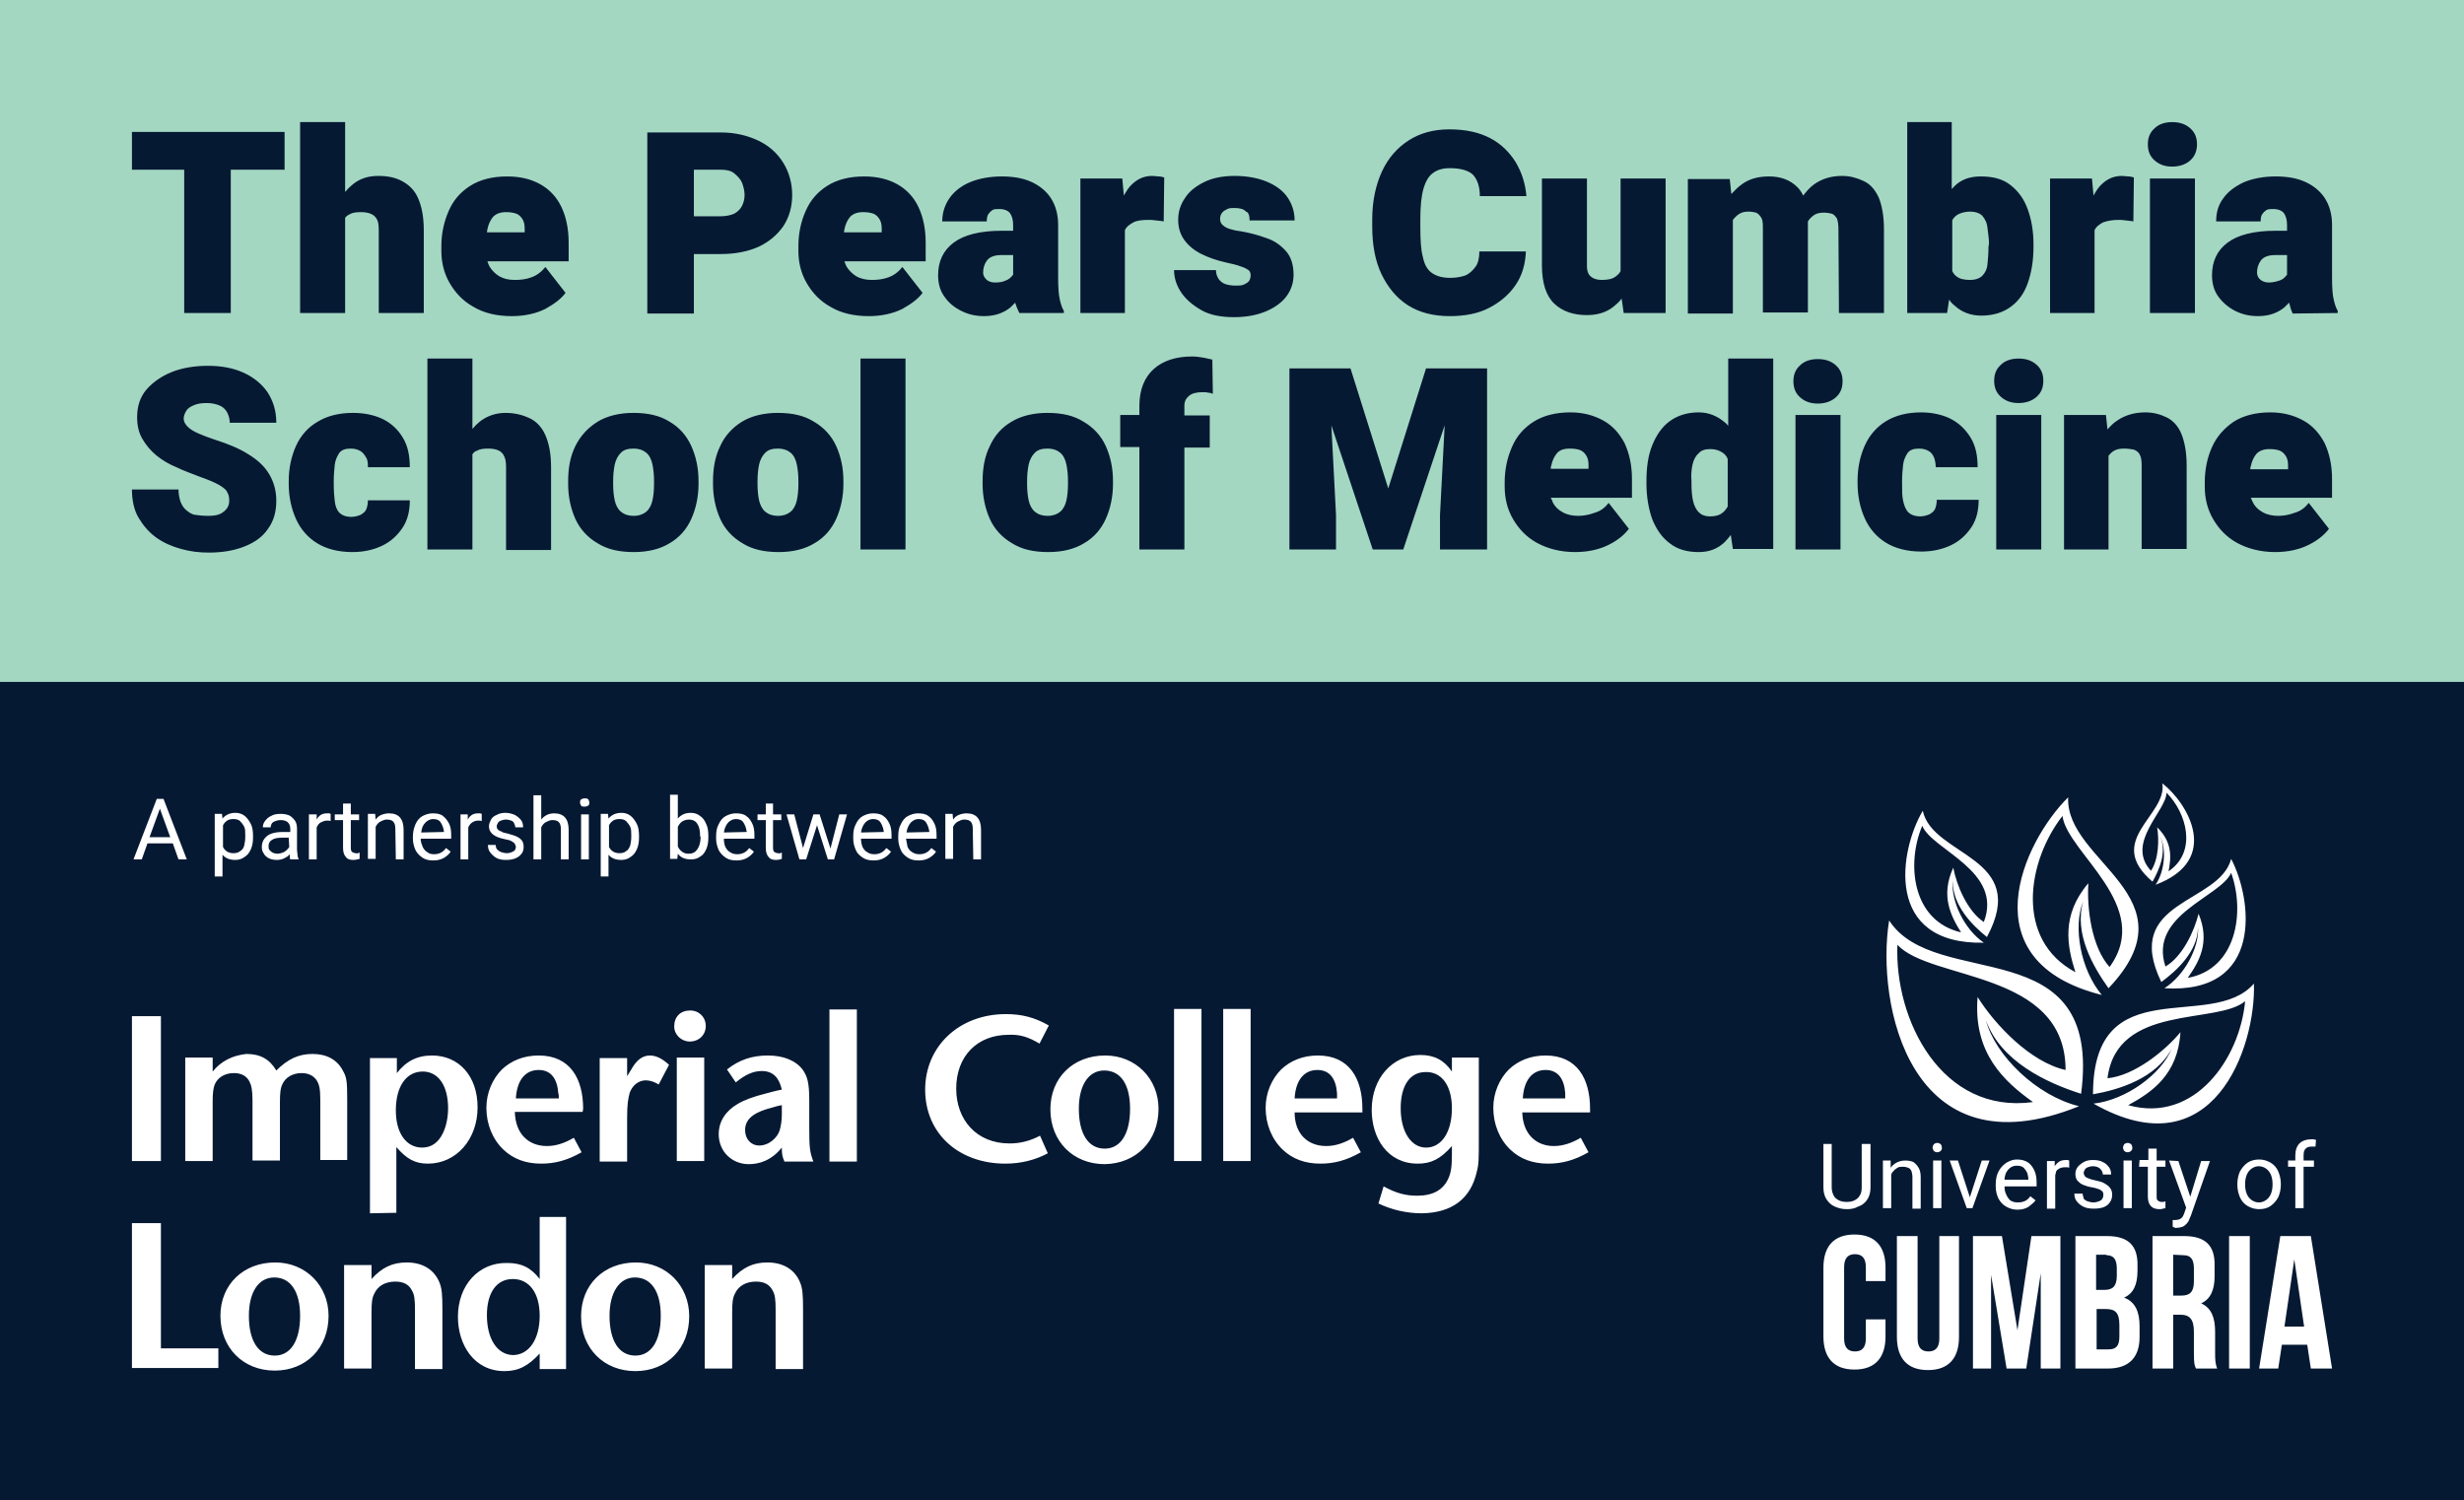 <?xml version="1.0" encoding="UTF-8"?> <svg xmlns="http://www.w3.org/2000/svg" xmlns:xlink="http://www.w3.org/1999/xlink" version="1.1" id="Layer_1" x="0px" y="0px" viewBox="0 0 476.2 290" style="enable-background:new 0 0 476.2 290;" xml:space="preserve"><rect x="0" y="0" width="476.2" height="290" fill="#808080" stroke="none"/> <style type="text/css"> .st0{clip-path:url(#SVGID_00000095339274514267276650000014764529693815374752_);fill:#A3D7C2;} .st1{fill:#061933;} .st2{fill:#FFFFFF;} </style> <g> <g> <g> <g> <defs> <rect id="SVGID_1_" y="0" width="476.2" height="290"></rect> </defs> <clipPath id="SVGID_00000069358612365874040290000005200587021052466101_"> <use xlink:href="#SVGID_1_" style="overflow:visible;"></use> </clipPath> <polygon style="clip-path:url(#SVGID_00000069358612365874040290000005200587021052466101_);fill:#A3D7C2;" points="0,0 0,131.8 476.2,131.8 476.2,0 "></polygon> </g> </g> </g> <polygon class="st1" points="0,131.8 0,290 476.2,290 476.2,131.8 "></polygon> <path class="st1" d="M451.8,60.5v-0.4c-0.4-0.7-0.6-1.4-0.8-2.3c-0.2-0.8-0.3-2.2-0.3-4.1V43.5c0-2.1-0.5-3.8-1.4-5.2 s-2.3-2.5-3.9-3.2s-3.5-1-5.6-1c-2.3,0-4.4,0.4-6.1,1.1c-1.7,0.8-3.1,1.8-4,3.1c-1,1.3-1.4,2.8-1.4,4.5h8.6c0-0.6,0.1-1.1,0.3-1.4 s0.5-0.6,0.8-0.8c0.4-0.2,0.8-0.2,1.3-0.2c1,0,1.7,0.3,2.1,0.8c0.4,0.6,0.6,1.3,0.6,2.3v1.1h-2.2c-4.2,0-7.3,0.8-9.3,2.3 s-3,3.6-3,6.3c0,1.6,0.4,3,1.2,4.1s1.9,2.1,3.3,2.8s2.8,1,4.4,1c1.2,0,2.2-0.2,3-0.5s1.5-0.7,2.1-1.2c0.3-0.3,0.6-0.6,0.9-0.9 c0.2,0.8,0.4,1.5,0.7,2.1L451.8,60.5L451.8,60.5z M442,53.1c0,0,0,0.1-0.1,0.1c-0.3,0.4-0.7,0.8-1.3,1s-1.3,0.4-2.1,0.4 c-0.7,0-1.2-0.2-1.6-0.5s-0.7-0.8-0.7-1.4c0-0.8,0.2-1.6,0.7-2.3s1.4-1.1,2.8-1.1h2.3L442,53.1L442,53.1z M427.5,86.4 c-0.9,2-1.4,4.3-1.4,6.8v0.9c0,2.2,0.5,4.3,1.6,6.2c1.1,1.9,2.6,3.5,4.6,4.6s4.5,1.8,7.4,1.8c2.5,0,4.7-0.5,6.5-1.4s3.1-2,3.9-3.1 l-3.9-5c-0.7,0.9-1.6,1.6-2.7,1.9c-1.1,0.4-2.1,0.6-3.2,0.6s-2.1-0.2-3-0.7s-1.5-1.1-1.9-1.9c-0.1-0.3-0.3-0.6-0.4-0.9h15.7v-3.6 c0-2.7-0.5-4.9-1.4-6.9c-1-1.9-2.3-3.4-4.1-4.4s-3.9-1.6-6.4-1.6c-2.8,0-5.2,0.6-7.1,1.8C429.8,82.8,428.4,84.4,427.5,86.4 L427.5,86.4z M434.9,90.7c0-0.2,0-0.4,0.1-0.6c0.2-1,0.6-1.8,1.1-2.4c0.6-0.6,1.4-0.9,2.5-0.9c0.8,0,1.5,0.1,2,0.3 c0.5,0.2,0.9,0.6,1.2,1.1c0.3,0.5,0.4,1.1,0.4,1.8v0.7H434.9L434.9,90.7z M423.3,31c0.9-0.8,1.3-1.9,1.3-3.1c0-1.3-0.4-2.3-1.3-3.1 s-2-1.2-3.5-1.2c-1.4,0-2.6,0.4-3.4,1.2c-0.9,0.8-1.3,1.8-1.3,3.1c0,1.3,0.4,2.3,1.3,3.1c0.9,0.8,2,1.2,3.4,1.2 C421.2,32.2,422.4,31.8,423.3,31L423.3,31z M415.5,60.5h8.7v-26h-8.7V60.5L415.5,60.5z M418.8,80.7c-1.2-0.6-2.6-1-4.2-1 c-2,0-3.8,0.5-5.3,1.5c-0.8,0.5-1.4,1.1-2,1.8l-0.3-2.8h-8.1v26h8.6V88.1c0.3-0.4,0.7-0.8,1.1-1c0.5-0.3,1.2-0.4,1.9-0.4 c0.7,0,1.4,0.1,1.9,0.2c0.5,0.2,0.9,0.5,1.1,0.9c0.3,0.5,0.4,1.2,0.4,2.1v16.2h8.7V90c0-2.6-0.4-4.6-1-6.1S420,81.3,418.8,80.7 L418.8,80.7z M412.3,42.8l0.1-8.5c-0.3-0.1-0.7-0.2-1.1-0.2s-0.8-0.1-1.2-0.1c-1.5,0-2.7,0.5-3.8,1.5c-0.7,0.6-1.2,1.4-1.7,2.3 l-0.3-3.3h-8.1v26h8.6v-16c0.3-0.7,0.9-1.1,1.6-1.5c0.8-0.3,1.8-0.5,3-0.5c0.4,0,0.8,0,1.4,0.1C411.5,42.7,412,42.7,412.3,42.8 L412.3,42.8z M394.9,73.6c0-1.3-0.4-2.3-1.3-3.1c-0.9-0.8-2-1.2-3.5-1.2c-1.4,0-2.6,0.4-3.4,1.2c-0.9,0.8-1.3,1.8-1.3,3.1 c0,1.3,0.4,2.3,1.3,3.1s2,1.2,3.4,1.2s2.6-0.4,3.5-1.2S394.9,74.9,394.9,73.6L394.9,73.6z M391.9,54.7c0.7-2,1.1-4.3,1.1-7v-0.5 c0-2.5-0.4-4.8-1.1-6.7c-0.7-2-1.8-3.5-3.3-4.7s-3.4-1.7-5.8-1.7c-2.1,0-3.8,0.6-5.1,1.9c-0.2,0.2-0.3,0.4-0.5,0.5V23.6h-8.6v36.9 h7.7l0.4-2.6c0.3,0.5,0.7,0.9,1.1,1.2c1.3,1.2,3,1.9,5.1,1.9c2.3,0,4.2-0.6,5.7-1.7C390.1,58.2,391.2,56.7,391.9,54.7L391.9,54.7z M373.1,47.5L373.1,47.5v-0.2C373.1,47.4,373.1,47.4,373.1,47.5L373.1,47.5z M384.3,47.7c0,1.3-0.1,2.4-0.2,3.4s-0.5,1.7-1,2.2 s-1.3,0.8-2.4,0.8s-2-0.2-2.6-0.7c-0.3-0.2-0.6-0.6-0.8-1v-9.8c0,0,0-0.1,0.1-0.2c0.3-0.5,0.8-0.9,1.3-1.1c0.5-0.2,1.2-0.4,2-0.4 c1.1,0,1.9,0.3,2.4,0.8c0.5,0.6,0.9,1.3,1,2.3s0.3,2,0.3,3.1L384.3,47.7L384.3,47.7z M371.3,79.7c-2.7,0-5,0.6-6.8,1.7 s-3.2,2.7-4.1,4.7s-1.4,4.3-1.4,6.8v0.5c0,2.5,0.5,4.8,1.4,6.8s2.3,3.6,4.1,4.7s4.1,1.7,6.8,1.7c2.1,0,4-0.4,5.7-1.2 c1.7-0.8,3-2,4-3.5s1.4-3.3,1.4-5.3h-8.1c0,0.6-0.1,1.2-0.3,1.7s-0.6,0.8-1.1,1.1c-0.5,0.2-1.1,0.4-1.8,0.4c-1,0-1.8-0.3-2.3-0.8 s-0.8-1.3-1-2.2s-0.2-2-0.2-3.2V93c0-1.2,0.1-2.2,0.2-3.2c0.1-0.9,0.5-1.7,0.9-2.3c0.5-0.6,1.2-0.8,2.2-0.8c0.8,0,1.4,0.2,1.9,0.5 s0.8,0.8,1,1.3s0.3,1.2,0.3,1.8h8.1c0-2.3-0.4-4.2-1.4-5.8c-1-1.6-2.3-2.8-3.9-3.6C375.5,80.2,373.5,79.7,371.3,79.7L371.3,79.7z M355.4,60.5h8.7V44.3c0-2.6-0.4-4.6-1-6.1c-0.7-1.5-1.6-2.6-2.9-3.2s-2.6-1-4.2-1c-2.2,0-4,0.6-5.5,1.7c-0.8,0.6-1.4,1.3-2,2.1 c-0.3-0.6-0.7-1.2-1.1-1.6c-1.4-1.4-3.2-2.1-5.5-2.1c-2.2,0-4,0.5-5.5,1.7c-0.7,0.5-1.2,1.1-1.8,1.7l-0.3-2.9h-8.1v26h8.7v-18 c0,0,0,0,0-0.1c0.4-0.5,0.8-0.9,1.3-1.2s1.1-0.4,1.7-0.4s1.1,0.1,1.5,0.2c0.4,0.2,0.7,0.5,1,1s0.3,1.2,0.3,2.2v16.1h8.7V43.2 c0-0.2,0-0.3,0-0.4l0,0c0.3-0.5,0.8-1,1.3-1.3s1.1-0.4,1.8-0.4c0.6,0,1.1,0.1,1.5,0.2s0.7,0.5,1,0.9c0.2,0.5,0.3,1.2,0.3,2.1 L355.4,60.5L355.4,60.5z M328.3,79.7c-2.2,0-4.1,0.6-5.6,1.7s-2.6,2.7-3.4,4.7s-1.1,4.3-1.1,6.9v0.5c0,2.5,0.4,4.8,1.1,6.8 c0.8,2,1.9,3.6,3.4,4.7c1.5,1.2,3.4,1.7,5.6,1.7c2,0,3.6-0.6,5-1.9c0.4-0.4,0.8-0.9,1.2-1.4l0.4,2.7h7.8V69.3H334v13 c-0.2-0.2-0.4-0.5-0.7-0.7C331.9,80.4,330.2,79.7,328.3,79.7L328.3,79.7z M338,93.4C338,93.3,338,93.3,338,93.4v0.2 C338,93.5,338,93.5,338,93.4L338,93.4z M327.1,89.8c0.2-0.9,0.6-1.7,1.2-2.2c0.5-0.6,1.3-0.8,2.2-0.8c0.7,0,1.3,0.1,1.9,0.4 s1,0.6,1.3,1.1c0.1,0.1,0.1,0.3,0.2,0.4v9.2c-0.3,0.5-0.6,0.9-1,1.2c-0.6,0.5-1.4,0.7-2.4,0.7s-1.7-0.3-2.2-0.8s-0.9-1.3-1.1-2.2 c-0.2-0.9-0.3-2-0.3-3.2V93C326.8,91.8,326.9,90.7,327.1,89.8L327.1,89.8z M313.8,60.5h8.1v-26h-8.7v17.9c-0.2,0.4-0.5,0.7-0.9,1 c-0.6,0.5-1.5,0.7-2.7,0.7c-0.6,0-1.2-0.1-1.6-0.3s-0.8-0.5-1-0.9s-0.3-0.9-0.3-1.4v-17H298v16.8c0,3.4,0.8,5.9,2.4,7.4 s3.7,2.2,6.3,2.2c2,0,3.7-0.5,5.1-1.6c0.6-0.5,1.2-1,1.6-1.6L313.8,60.5L313.8,60.5z M303.5,79.7c-2.8,0-5.2,0.6-7.1,1.8 s-3.3,2.8-4.2,4.9s-1.4,4.3-1.4,6.8v0.9c0,2.2,0.5,4.3,1.6,6.2c1.1,1.9,2.6,3.5,4.6,4.6s4.5,1.8,7.4,1.8c2.5,0,4.7-0.5,6.5-1.4 s3.1-2,3.9-3.1l-3.9-5c-0.7,0.9-1.6,1.6-2.7,1.9c-1.1,0.4-2.1,0.6-3.2,0.6s-2.1-0.2-3-0.7s-1.5-1.1-1.9-1.9 c-0.1-0.3-0.2-0.6-0.4-0.9h15.7v-3.6c0-2.7-0.5-4.9-1.4-6.9c-1-1.9-2.3-3.4-4.1-4.4C308.1,80.3,306,79.7,303.5,79.7L303.5,79.7z M303.4,86.7c0.8,0,1.5,0.1,2,0.3c0.5,0.2,0.9,0.6,1.2,1.1c0.3,0.5,0.4,1.1,0.4,1.8v0.7h-7.3c0-0.2,0-0.4,0.1-0.6 c0.2-1,0.6-1.8,1.1-2.4C301.4,87,302.2,86.7,303.4,86.7L303.4,86.7z M286,37.9h9c-0.2-2.4-0.9-4.6-2.1-6.6 c-1.2-1.9-2.8-3.5-4.9-4.6s-4.7-1.7-7.9-1.7c-3,0-5.6,0.7-7.8,2.1s-4,3.4-5.2,6s-1.9,5.7-1.9,9.3v1.4c0,3.6,0.6,6.7,1.8,9.2 s2.9,4.6,5.1,6s4.9,2.1,8.1,2.1c2.9,0,5.5-0.5,7.6-1.6s3.8-2.5,5.1-4.4s1.9-4.1,2-6.5h-9c0,1.2-0.2,2.2-0.7,2.9s-1.1,1.3-1.9,1.7 c-0.8,0.3-1.9,0.5-3,0.5c-1.5,0-2.6-0.3-3.5-0.9c-0.9-0.6-1.5-1.6-1.8-3.1c-0.4-1.4-0.5-3.4-0.5-5.9v-1.5c0-2.5,0.2-4.4,0.6-5.8 c0.4-1.4,1-2.5,1.9-3.1c0.8-0.6,1.9-0.9,3.2-0.9c2.2,0,3.7,0.5,4.5,1.3C285.5,34.7,286,36,286,37.9L286,37.9z M268.3,94.4L261,71.2 h-4.2h-3.1h-4.5v35h9v-6.7l-0.9-17.3l8,24h5.9l8-24l-0.9,17.3v6.7h9.1v-35h-4.5h-3.1h-4.2L268.3,94.4L268.3,94.4z M241.5,42.6h8.7 c0-1.7-0.5-3.2-1.4-4.5s-2.3-2.3-4-3S241,34,238.6,34c-2.3,0-4.3,0.4-5.9,1.2c-1.6,0.8-2.9,1.8-3.7,3.1c-0.9,1.3-1.3,2.7-1.3,4.2 s0.4,2.8,1.2,3.9s1.9,2,3.3,2.7s2.9,1.2,4.6,1.6c1.3,0.3,2.3,0.5,3,0.8c0.7,0.2,1.2,0.5,1.5,0.7c0.3,0.3,0.4,0.6,0.4,1 s-0.1,0.8-0.3,1.1s-0.6,0.5-1,0.7s-1,0.2-1.6,0.2c-0.8,0-1.4-0.1-2-0.3s-1-0.6-1.3-1c-0.3-0.5-0.5-1-0.5-1.7h-8.1 c0,1.4,0.4,2.8,1.3,4.2c0.9,1.4,2.2,2.5,3.9,3.5s3.9,1.4,6.4,1.4c2.4,0,4.4-0.4,6.1-1.1c1.7-0.7,3.1-1.7,4-2.9s1.4-2.6,1.4-4.2 c0-1.9-0.5-3.5-1.5-4.6s-2.2-2-3.8-2.5c-1.6-0.6-3.2-1-4.9-1.3c-0.9-0.1-1.7-0.3-2.3-0.5s-1-0.5-1.3-0.8s-0.4-0.7-0.4-1.1 c0-0.5,0.1-0.8,0.4-1.2c0.2-0.3,0.6-0.5,1-0.7s0.8-0.2,1.3-0.2c1.1,0,1.9,0.2,2.3,0.7C241.3,41,241.5,41.7,241.5,42.6L241.5,42.6z M224.9,42.8l0.1-8.5c-0.3-0.1-0.7-0.2-1.1-0.2s-0.8-0.1-1.2-0.1c-1.5,0-2.7,0.5-3.8,1.5c-0.7,0.6-1.2,1.4-1.7,2.3l-0.3-3.3h-8.1 v26h8.6v-16c0.3-0.7,0.9-1.1,1.6-1.5s1.8-0.5,3-0.5c0.4,0,0.8,0,1.4,0.1C224.1,42.7,224.6,42.7,224.9,42.8L224.9,42.8z M197,60.5 h8.6v-0.4c-0.4-0.7-0.6-1.4-0.8-2.3s-0.3-2.2-0.3-4.1V43.5c0-2.1-0.5-3.8-1.4-5.2s-2.3-2.5-3.9-3.2s-3.5-1-5.6-1 c-2.3,0-4.4,0.4-6.1,1.1s-3.1,1.8-4,3.1s-1.4,2.8-1.4,4.5h8.6c0-0.6,0.1-1.1,0.3-1.4c0.2-0.3,0.5-0.6,0.8-0.8s0.8-0.2,1.3-0.2 c1,0,1.7,0.3,2.1,0.8c0.4,0.6,0.6,1.3,0.6,2.3v1.1h-2.2c-4.2,0-7.3,0.8-9.3,2.3s-3,3.6-3,6.3c0,1.6,0.4,3,1.2,4.1 c0.8,1.2,1.9,2.1,3.3,2.8c1.4,0.7,2.8,1,4.4,1c1.2,0,2.2-0.2,3-0.5s1.5-0.7,2.1-1.2c0.3-0.3,0.6-0.6,0.9-0.9 C196.4,59.2,196.7,59.9,197,60.5L197,60.5z M195.8,53.1c0,0,0,0.1-0.1,0.1c-0.3,0.4-0.7,0.8-1.3,1c-0.6,0.3-1.3,0.4-2.1,0.4 c-0.7,0-1.2-0.2-1.6-0.5c-0.4-0.4-0.7-0.8-0.7-1.4c0-0.8,0.2-1.6,0.7-2.3s1.4-1.1,2.8-1.1h2.3L195.8,53.1L195.8,53.1z M163.2,50.5 h15.7v-3.6c0-2.7-0.5-5-1.4-6.9s-2.3-3.4-4.1-4.4s-3.9-1.5-6.4-1.5c-2.8,0-5.2,0.6-7.1,1.8c-1.9,1.2-3.3,2.8-4.2,4.9 c-0.9,2-1.4,4.3-1.4,6.8v0.9c0,2.2,0.5,4.3,1.6,6.2s2.6,3.5,4.6,4.6c2,1.2,4.5,1.8,7.4,1.8c2.5,0,4.7-0.5,6.5-1.4 c1.8-1,3.1-2,3.9-3.1l-3.9-5c-0.7,0.9-1.6,1.6-2.7,2c-1.1,0.4-2.1,0.5-3.2,0.5c-1.1,0-2.1-0.2-3-0.7c-0.8-0.5-1.4-1.1-1.9-1.9 C163.4,51.1,163.3,50.8,163.2,50.5L163.2,50.5z M163.1,44.9c0-0.2,0.1-0.4,0.1-0.6c0.2-1,0.6-1.8,1.1-2.4c0.6-0.6,1.4-0.9,2.5-0.9 c0.8,0,1.4,0.1,2,0.3c0.5,0.2,0.9,0.6,1.2,1.1s0.4,1.1,0.4,1.8v0.7L163.1,44.9L163.1,44.9z M151.4,43.7c1.1-1.7,1.7-3.7,1.7-6 s-0.6-4.4-1.7-6.2c-1.1-1.8-2.7-3.3-4.8-4.3s-4.5-1.6-7.3-1.6h-14.2v35h9V49.1h5.2c2.8,0,5.3-0.5,7.3-1.4 C148.7,46.7,150.2,45.4,151.4,43.7L151.4,43.7z M143.9,37.7c0,0.8-0.2,1.5-0.5,2.1s-0.8,1.1-1.5,1.5c-0.7,0.3-1.6,0.5-2.6,0.5h-5.2 v-9h5.2c1.1,0,2,0.2,2.6,0.7s1.2,1.1,1.5,1.8C143.7,36.1,143.9,36.9,143.9,37.7L143.9,37.7z M129.4,81.5c-1.9-1.2-4.2-1.7-7-1.7 c-2.7,0-5.1,0.6-6.9,1.7c-1.9,1.2-3.3,2.7-4.3,4.7s-1.4,4.3-1.4,6.8v0.5c0,2.5,0.5,4.8,1.4,6.8s2.4,3.6,4.3,4.7 c1.9,1.2,4.2,1.7,7,1.7s5.1-0.6,6.9-1.7c1.9-1.1,3.3-2.7,4.2-4.7s1.4-4.3,1.4-6.8V93c0-2.6-0.5-4.8-1.4-6.8S131.3,82.6,129.4,81.5 L129.4,81.5z M126.4,93.5c0,1.2-0.1,2.3-0.3,3.2c-0.2,0.9-0.6,1.7-1.2,2.2s-1.4,0.8-2.4,0.8c-1.1,0-1.9-0.3-2.5-0.8s-1-1.3-1.2-2.2 c-0.2-0.9-0.3-2-0.3-3.2V93c0-1.2,0.1-2.2,0.3-3.2c0.2-0.9,0.6-1.7,1.2-2.3c0.6-0.6,1.4-0.8,2.4-0.8c1.1,0,1.9,0.3,2.5,0.8 s1,1.3,1.2,2.3s0.3,2,0.3,3.2V93.5L126.4,93.5z M94.2,50.5h15.7v-3.6c0-2.7-0.5-5-1.4-6.9s-2.3-3.4-4.1-4.4c-1.8-1-3.9-1.5-6.4-1.5 c-2.8,0-5.2,0.6-7.1,1.8s-3.3,2.8-4.2,4.9s-1.4,4.3-1.4,6.8v0.9c0,2.2,0.5,4.3,1.6,6.2s2.6,3.5,4.6,4.6c2,1.2,4.5,1.8,7.4,1.8 c2.5,0,4.7-0.5,6.5-1.4c1.8-1,3.1-2,3.9-3.1l-3.9-5c-0.7,0.9-1.6,1.6-2.7,2s-2.1,0.5-3.2,0.5c-1.2,0-2.1-0.2-3-0.7 c-0.8-0.5-1.4-1.1-1.9-1.9C94.4,51.1,94.3,50.8,94.2,50.5L94.2,50.5z M94.1,44.9c0-0.2,0.1-0.4,0.1-0.6c0.2-1,0.6-1.8,1.1-2.4 c0.6-0.6,1.4-0.9,2.5-0.9c0.8,0,1.4,0.1,2,0.3c0.5,0.2,0.9,0.6,1.2,1.1s0.4,1.1,0.4,1.8v0.7L94.1,44.9L94.1,44.9z M91.3,69.3h-8.7 v36.9h8.7V87.8c0.2-0.3,0.5-0.6,0.9-0.7c0.5-0.3,1.2-0.4,2.2-0.4c0.7,0,1.3,0.1,1.8,0.3s0.9,0.5,1.2,1.1s0.4,1.2,0.4,2.2v16h8.7 v-16c0-2.6-0.4-4.6-1.1-6.2s-1.8-2.7-3.1-3.3s-2.8-1-4.6-1c-1.9,0-3.6,0.6-5,1.7c-0.5,0.4-1,0.9-1.4,1.4V69.3L91.3,69.3z M73.2,60.5h8.7v-16c0-2.6-0.4-4.6-1.1-6.2S79,35.7,77.7,35s-2.8-1-4.6-1c-1.9,0-3.6,0.5-5,1.7c-0.5,0.4-1,0.9-1.4,1.4V23.6H58 v36.9h8.7V42.1c0.2-0.3,0.5-0.5,0.9-0.7c0.5-0.3,1.2-0.4,2.2-0.4c0.7,0,1.3,0.1,1.8,0.3s0.9,0.5,1.2,1c0.3,0.5,0.4,1.2,0.4,2.2 V60.5L73.2,60.5z M57.2,86.2c-0.9,2-1.4,4.3-1.4,6.8v0.5c0,2.5,0.5,4.8,1.4,6.8s2.3,3.6,4.1,4.7s4.1,1.7,6.8,1.7 c2.1,0,4-0.4,5.7-1.2c1.7-0.8,3-2,4-3.5s1.4-3.3,1.4-5.3h-8.1c0,0.6-0.1,1.2-0.3,1.7s-0.6,0.8-1.1,1.1c-0.5,0.2-1.1,0.4-1.8,0.4 c-1,0-1.8-0.3-2.3-0.8s-0.8-1.3-0.9-2.2s-0.2-2-0.2-3.2V93c0-1.2,0.1-2.2,0.2-3.2c0.1-0.9,0.5-1.7,0.9-2.3c0.5-0.6,1.2-0.8,2.2-0.8 c0.8,0,1.4,0.2,1.9,0.5s0.8,0.8,1.1,1.3s0.3,1.2,0.3,1.8h8.1c0-2.3-0.4-4.2-1.4-5.8C76.9,83,75.6,81.8,74,81 c-1.7-0.8-3.6-1.2-5.8-1.2c-2.7,0-5,0.6-6.8,1.7C59.5,82.6,58.1,84.2,57.2,86.2L57.2,86.2z M44.7,32.8H55v-7.3H25.5v7.3h10.1v27.7 h9V32.8H44.7z M34.5,94.6h-9c0,2.1,0.4,4,1.3,5.5s2,2.8,3.4,3.8s3,1.7,4.8,2.2c1.8,0.5,3.5,0.7,5.4,0.7c2.6,0,4.9-0.4,6.9-1.2 c2-0.8,3.5-1.9,4.5-3.4c1.1-1.5,1.6-3.3,1.6-5.4c0-2-0.5-3.7-1.4-5.2s-2.2-2.7-4-3.8c-1.7-1.1-3.9-2-6.4-2.8 c-1.2-0.4-2.3-0.8-3.2-1.2c-0.9-0.4-1.6-0.8-2.1-1.3s-0.8-1-0.8-1.6c0-0.5,0.2-1,0.5-1.5s0.8-0.8,1.5-1.1c0.7-0.3,1.5-0.4,2.5-0.4 s1.8,0.2,2.5,0.5s1.1,0.8,1.4,1.3c0.3,0.6,0.5,1.2,0.5,2h9c0-2.3-0.6-4.2-1.7-5.9C50.6,74.2,49,72.9,47,72s-4.3-1.3-6.8-1.3 c-2.6,0-5,0.4-7,1.2c-2,0.8-3.7,2-4.9,3.4s-1.8,3.2-1.8,5.3c0,1.6,0.3,3,1,4.2s1.6,2.3,2.7,3.2s2.4,1.7,3.9,2.3 c1.4,0.7,2.9,1.2,4.4,1.8c1.7,0.6,2.9,1.1,3.8,1.6c0.8,0.5,1.4,0.9,1.6,1.4c0.3,0.5,0.4,1,0.4,1.7c0,0.5-0.1,0.9-0.4,1.4 c-0.3,0.4-0.7,0.8-1.3,1.1c-0.6,0.3-1.4,0.4-2.4,0.4s-1.8-0.1-2.5-0.2S36.5,99,36,98.6s-0.8-0.9-1.1-1.6 C34.7,96.4,34.5,95.6,34.5,94.6L34.5,94.6z M139.2,86.2c-1,2-1.4,4.3-1.4,6.8v0.5c0,2.5,0.5,4.8,1.4,6.8s2.4,3.6,4.3,4.7 c1.9,1.2,4.2,1.7,7,1.7s5.1-0.6,6.9-1.7c1.9-1.1,3.3-2.7,4.2-4.7s1.4-4.3,1.4-6.8V93c0-2.6-0.5-4.8-1.4-6.8s-2.4-3.6-4.3-4.7 c-1.9-1.2-4.2-1.7-7-1.7c-2.7,0-5.1,0.6-6.9,1.7S140.1,84.2,139.2,86.2L139.2,86.2z M146.4,93c0-1.2,0.1-2.2,0.3-3.2 c0.2-0.9,0.6-1.7,1.2-2.3c0.6-0.6,1.4-0.8,2.4-0.8c1.1,0,1.9,0.3,2.5,0.8s1,1.3,1.2,2.3s0.3,2,0.3,3.2v0.5c0,1.2-0.1,2.3-0.3,3.2 c-0.2,0.9-0.6,1.7-1.2,2.2s-1.4,0.8-2.4,0.8c-1.1,0-1.9-0.3-2.5-0.8s-1-1.3-1.2-2.2c-0.2-0.9-0.3-2-0.3-3.2V93L146.4,93z M175,69.3 h-8.7v36.9h8.7V69.3L175,69.3z M191.3,86.2c-1,2-1.4,4.3-1.4,6.8v0.5c0,2.5,0.5,4.8,1.4,6.8s2.4,3.6,4.3,4.7c1.9,1.2,4.2,1.7,7,1.7 s5.1-0.6,6.9-1.7c1.9-1.1,3.3-2.7,4.2-4.7s1.4-4.3,1.4-6.8V93c0-2.6-0.5-4.8-1.4-6.8s-2.4-3.6-4.3-4.7c-1.9-1.2-4.2-1.7-7-1.7 c-2.7,0-5.1,0.6-6.9,1.7C193.6,82.6,192.2,84.2,191.3,86.2L191.3,86.2z M198.5,93c0-1.2,0.1-2.2,0.3-3.2c0.2-0.9,0.6-1.7,1.2-2.3 c0.6-0.6,1.4-0.8,2.4-0.8c1.1,0,1.9,0.3,2.5,0.8s1,1.3,1.2,2.3s0.3,2,0.3,3.2v0.5c0,1.2-0.1,2.3-0.3,3.2s-0.6,1.7-1.2,2.2 s-1.4,0.8-2.4,0.8c-1.1,0-1.9-0.3-2.5-0.8s-1-1.3-1.2-2.2c-0.2-0.9-0.3-2-0.3-3.2V93L198.5,93z M220.2,80.2h-3.7v6.2h3.7v19.8h8.7 V86.5h4.9v-6.2h-4.9v-1.9c0-0.8,0.3-1.4,0.9-1.9s1.5-0.7,2.6-0.7c0.4,0,0.8,0,1.1,0.1c0.3,0,0.6,0.1,0.9,0.2l-0.1-6.6 c-0.6-0.1-1.2-0.3-1.9-0.4c-0.6-0.1-1.3-0.2-2-0.2c-3.1,0-5.6,0.8-7.4,2.4c-1.8,1.6-2.8,4-2.8,7.1V80.2L220.2,80.2z M355.7,80.2 H347v26h8.7V80.2L355.7,80.2z M351.3,78c1.4,0,2.6-0.4,3.5-1.2c0.9-0.8,1.3-1.8,1.3-3.1c0-1.3-0.4-2.3-1.3-3.1 c-0.9-0.8-2-1.2-3.5-1.2c-1.4,0-2.6,0.4-3.4,1.2c-0.9,0.8-1.3,1.8-1.3,3.1c0,1.3,0.4,2.3,1.3,3.1S349.9,78,351.3,78L351.3,78z M394.5,80.2h-8.7v26h8.7V80.2L394.5,80.2z"></path> <path class="st2" d="M447.5,221.6l0.1-1.3c-0.2,0-0.4-0.1-0.5-0.1c-0.2,0-0.4,0-0.5,0c-0.9,0-1.7,0.3-2.2,0.8s-0.8,1.3-0.8,2.3v1 h-1.4v1.2h1.4v8h1.6v-8h2v-1.2h-2v-1c0-0.6,0.1-1,0.4-1.3s0.7-0.4,1.2-0.4c0.1,0,0.3,0,0.5,0C447.3,221.6,447.4,221.6,447.5,221.6 L447.5,221.6z M440.3,231.4c0.3-0.7,0.5-1.5,0.5-2.4v-0.2c0-0.9-0.2-1.7-0.5-2.4s-0.8-1.3-1.5-1.7s-1.4-0.6-2.2-0.6 s-1.6,0.2-2.2,0.6c-0.6,0.4-1.1,1-1.5,1.7c-0.3,0.7-0.5,1.5-0.5,2.4v0.2c0,0.9,0.2,1.7,0.5,2.4s0.8,1.3,1.5,1.7s1.4,0.6,2.2,0.6 c0.9,0,1.6-0.2,2.2-0.6C439.5,232.6,439.9,232.1,440.3,231.4L440.3,231.4z M439.2,229c0,0.6-0.1,1.2-0.3,1.7 c-0.2,0.5-0.5,0.9-0.9,1.2s-0.9,0.5-1.4,0.5c-0.6,0-1.1-0.2-1.5-0.5s-0.7-0.7-0.9-1.2c-0.2-0.5-0.3-1.1-0.3-1.7v-0.2 c0-0.6,0.1-1.2,0.3-1.7c0.2-0.5,0.5-0.9,0.9-1.2s0.9-0.5,1.4-0.5c0.6,0,1.1,0.2,1.5,0.5s0.7,0.7,0.9,1.2s0.3,1.1,0.3,1.7V229 L439.2,229z M435.6,190.1c-8.2,9.5-31.1-3-31.1,21.4c5.1-0.9,12.2-3.1,15.2-8.8c-2,4.9-8.8,9.9-15.1,10.6 C427.8,226.5,436,202.3,435.6,190.1L435.6,190.1z M433.9,193.5c-1,11-9.7,23.7-22.6,20.1c4.6-2.5,9.6-5.9,10.1-14.1 c-3,3.6-8.9,8.4-14.1,8.9C409.1,193.9,428.5,198.1,433.9,193.5L433.9,193.5z M431.2,166c-2.3,8.8-21.2,7.9-13.5,23.8 c3-2.2,7-5.9,7.1-10.5c0.2,3.9-2.6,9.2-6.5,11.7C437.6,192.2,435.3,173.8,431.2,166L431.2,166z M422.8,189 c2.2-3.1,4.4-6.9,2.1-12.4c-0.8,3.3-3.1,8.3-6.4,10.2c-3.3-10,10.6-13.4,12.7-18.1C433.9,176.2,432.3,187.3,422.8,189L422.8,189z M417.9,151.4c1,6.2-11.3,11-1.9,19c1.3-2.3,2.8-5.7,1.5-8.7c1.2,2.4,0.9,6.6-0.9,9.3C429.4,166.2,422.8,155.2,417.9,151.4 L417.9,151.4z M419.1,168.4c0.5-2.6,0.8-5.6-2.2-8.5c0.4,2.4,0.3,6.2-1.2,8.4c-5-5.4,3-11.6,3-15.1 C422.6,157.1,424.7,164.6,419.1,168.4L419.1,168.4z M399.7,154.1c-8.7,8.6-19.4,31.7,6.5,38.2c-4.1-4.9-5.6-13.1-3.6-18.1 c-1.8,6.2,1.9,12.6,4.9,16.8C424.3,173.3,399.1,166.6,399.7,154.1L399.7,154.1z M407.7,186.9c-3.5-3.9-4.4-11.4-4.1-16.2 c-5.3,6.2-4.1,12.2-2.5,17.2c-11.8-6.3-9.3-21.5-2.5-30.2C399.5,164.8,416.3,175.1,407.7,186.9L407.7,186.9z M384,181.1 c8.4-15.6-10.5-15.5-12.4-24.4c-4.5,7.6-7.6,25.9,11.8,25.5c-3.8-2.6-6.4-8.1-6-12C377.3,174.9,381.1,178.8,384,181.1L384,181.1z M383.4,178.2c-3.2-2.1-5.3-7.2-5.9-10.5c-2.5,5.4-0.5,9.3,1.5,12.5c-9.5-2.2-10.6-13.3-7.5-20.6 C373.4,164.3,387.2,168.3,383.4,178.2L383.4,178.2z M365.1,177.9c-2.6,15.9,3.9,49.2,36.7,35.9c-8.2-2-16.2-9.8-18-16.6 c2.9,8,11.8,12.1,18.4,14.2C406.4,179.4,374.1,191.8,365.1,177.9L365.1,177.9z M399.2,206.8c-6.8-1.5-13.7-8.8-17-14.1 c-0.9,10.8,5.1,16.3,10.7,20.3c-17.6,2.4-26.8-15.8-26.2-30.4C373.1,189.6,399.2,187.5,399.2,206.8L399.2,206.8z M365.4,224.3h-1.5 v9.2h1.6V227c0.1-0.2,0.2-0.5,0.4-0.6c0.2-0.3,0.5-0.5,0.8-0.7s0.7-0.2,1.1-0.2s0.7,0.1,1,0.2c0.3,0.1,0.5,0.4,0.6,0.6 c0.1,0.3,0.2,0.7,0.2,1.2v6.1h1.6v-6c0-0.8-0.1-1.4-0.4-1.9s-0.6-0.8-1-1.1c-0.4-0.2-1-0.3-1.6-0.3c-0.7,0-1.4,0.2-2,0.6 c-0.3,0.2-0.6,0.5-0.8,0.8L365.4,224.3L365.4,224.3z M364.4,245c0-4.1-2-6.4-6-6.4s-6,2.3-6,6.4v13.3c0,4.1,2,6.4,6,6.4 s6-2.3,6-6.4V255h-3.8v3.7c0,1.8-0.8,2.5-2.1,2.5s-2.1-0.7-2.1-2.5v-13.8c0-1.8,0.8-2.5,2.1-2.5c1.3,0,2.1,0.7,2.1,2.5v2.7h3.8V245 L364.4,245z M360.9,231.8c0.4-0.6,0.6-1.4,0.6-2.3v-8.4h-1.7v8.4c0,0.6-0.1,1.2-0.4,1.6c-0.2,0.4-0.6,0.7-1,0.9s-0.9,0.3-1.5,0.3 s-1.1-0.1-1.5-0.3s-0.8-0.5-1-0.9s-0.4-0.9-0.4-1.6v-8.4h-1.6v8.4c0,0.9,0.2,1.7,0.6,2.3s0.9,1.1,1.6,1.4s1.4,0.5,2.3,0.5 c0.8,0,1.5-0.1,2.2-0.5C360,232.9,360.5,232.4,360.9,231.8L360.9,231.8z M294.2,215h13.1v-0.7c0-5.8-2.5-10.3-8.6-10.3 c-2.9,0-5.3,1-7.1,2.7c-1.8,1.8-3,4.5-3,7.4c0,3.2,1.2,6.1,3.3,8.1c1.9,1.8,4.3,2.7,7.3,2.7c2.6,0,5-0.6,7.8-2.2l-1.5-2.8 c-1.7,1-3.4,1.6-5.2,1.6C296.8,221.5,294.3,219.1,294.2,215L294.2,215z M294.3,212.3c0.2-3.5,1.8-5.5,4.4-5.5 c2.4,0,3.6,1.7,3.8,4.5c0,0.2,0,0.7,0,1H294.3L294.3,212.3z M285.4,226.5c0.4-1.5,0.4-2.4,0.4-6.2v-15.9h-5.2v2.7 c-1.5-2.2-3.4-3.2-6.1-3.2c-5.4,0-9.4,4.5-9.4,10.6c0,5.4,3,10.4,8.9,10.4c2.6,0,4.4-0.9,6.6-3.4v1.6c0,2.5-0.2,3.6-0.7,4.7 c-1,2.2-3,3.3-6,3.3c-2.3,0-4.1-0.5-6.5-1.8l-1,3.3c2.5,1.2,5.4,1.9,8.4,1.9C280.5,234.4,284.2,231.8,285.4,226.5L285.4,226.5z M280.6,214.2c0,4.6-2,7.6-5,7.6c-2.9,0-4.9-3.1-4.9-7.6c0-4.4,1.8-7,4.8-7C278.6,207.1,280.6,209.8,280.6,214.2L280.6,214.2z M250.2,215h13.1v-0.7c0-5.8-2.5-10.3-8.6-10.3c-2.9,0-5.3,1-7.1,2.7c-1.8,1.8-3,4.5-3,7.4c0,3.2,1.2,6.1,3.3,8.1 c1.9,1.8,4.3,2.7,7.3,2.7c2.6,0,5-0.6,7.8-2.2l-1.5-2.8c-1.7,1-3.4,1.6-5.2,1.6C252.7,221.5,250.2,219.1,250.2,215L250.2,215z M250.2,212.3c0.2-3.5,1.8-5.5,4.4-5.5c2.4,0,3.6,1.7,3.8,4.5c0,0.2,0,0.7,0,1H250.2L250.2,212.3z M236.4,224.4h5.3V195h-5.3V224.4 L236.4,224.4z M226.9,224.4h5.3V195h-5.3V224.4L226.9,224.4z M223.9,214.3c0-5.8-4.4-10.3-10.3-10.3c-6.2,0-10.6,4.3-10.6,10.4 c0,6.2,4.4,10.6,10.5,10.6C219.6,224.9,223.9,220.5,223.9,214.3L223.9,214.3z M218.4,214.3c0,4.8-1.8,7.7-4.9,7.7 c-3.2,0-5-2.9-5-7.7c0-4.6,1.9-7.4,4.9-7.4C216.6,206.9,218.4,209.6,218.4,214.3L218.4,214.3z M200.9,201.7l1.8-3.5 c-2.8-1.6-5.3-2.2-8.3-2.2c-9,0-15.6,6.2-15.6,14.6c0,8.5,6.5,14.3,15.5,14.3c3,0,5.8-0.7,8.2-2l-1.5-3.4c-1.9,1-3.8,1.5-5.9,1.5 c-6.4,0-10.3-4.6-10.3-10.6c0-6.3,4.1-10.4,10.1-10.4C197.1,199.9,198.7,200.4,200.9,201.7L200.9,201.7z M188.1,166.1h1.5v-5.7 c0-2.1-0.9-3.2-2.8-3.2c-0.5,0-1,0.1-1.5,0.3s-0.8,0.5-1.1,0.9l-0.1-1.1h-1.4v8.7h1.5v-6.2c0.2-0.4,0.5-0.8,0.9-1s0.8-0.4,1.2-0.4 c0.6,0,1,0.1,1.3,0.4c0.3,0.3,0.4,0.8,0.4,1.4L188.1,166.1L188.1,166.1z M175.1,162.1h5.9v-0.7c0-0.8-0.1-1.6-0.4-2.2 s-0.6-1.1-1.2-1.5c-0.5-0.4-1.2-0.5-2-0.5c-0.7,0-1.3,0.2-1.9,0.5s-1.1,0.9-1.4,1.6c-0.4,0.7-0.5,1.5-0.5,2.4v0.4 c0,0.8,0.2,1.5,0.5,2.2s0.8,1.1,1.4,1.5c0.6,0.4,1.3,0.5,2.1,0.5s1.5-0.2,2-0.5s1-0.7,1.3-1.2l-0.9-0.7c-0.3,0.4-0.6,0.7-1,0.9 s-0.8,0.3-1.3,0.3s-1-0.1-1.4-0.4c-0.4-0.2-0.7-0.6-0.9-1C175.3,163.2,175.2,162.7,175.1,162.1L175.1,162.1z M175.2,160.9 c0.1-0.8,0.4-1.4,0.8-1.9c0.4-0.4,0.9-0.7,1.5-0.7c0.7,0,1.2,0.2,1.5,0.7s0.5,1,0.6,1.7v0.1L175.2,160.9L175.2,160.9z M166.4,162.1 h5.9v-0.7c0-0.8-0.1-1.6-0.4-2.2s-0.6-1.1-1.2-1.5c-0.5-0.4-1.2-0.5-2-0.5c-0.7,0-1.3,0.2-1.9,0.5s-1.1,0.9-1.4,1.6 c-0.4,0.7-0.5,1.5-0.5,2.4v0.4c0,0.8,0.2,1.5,0.5,2.2s0.8,1.1,1.4,1.5c0.6,0.4,1.3,0.5,2.1,0.5s1.5-0.2,2-0.5s1-0.7,1.3-1.2 l-0.9-0.7c-0.3,0.4-0.6,0.7-1,0.9s-0.8,0.3-1.3,0.3s-1-0.1-1.4-0.4c-0.4-0.2-0.7-0.6-0.9-1C166.5,163.2,166.4,162.7,166.4,162.1 L166.4,162.1z M166.4,160.9c0.1-0.8,0.4-1.4,0.8-1.9c0.4-0.4,0.9-0.7,1.5-0.7c0.7,0,1.2,0.2,1.5,0.7s0.5,1,0.6,1.7v0.1L166.4,160.9 L166.4,160.9z M161.2,166.1l2.5-8.7h-1.5l-1.7,6.6l-2.1-6.6h-0.2h-1l-2,6.5l-1.7-6.5H152l2.5,8.7h0.3h1l2.1-6.6l2.1,6.6h0.2H161.2 L161.2,166.1z M150,166.2c0.4,0,0.8-0.1,1.1-0.2v-1.2c-0.1,0-0.2,0-0.3,0.1s-0.3,0-0.4,0c-0.3,0-0.5-0.1-0.7-0.2s-0.3-0.4-0.3-0.8 v-5.4h1.6v-1.1h-1.6v-2.1H148v2.1h-1.6v1.1h1.6v5.4c0,0.8,0.2,1.4,0.6,1.8C148.9,166.1,149.4,166.2,150,166.2L150,166.2z M139.9,162.1h5.9v-0.7c0-0.8-0.1-1.6-0.4-2.2s-0.6-1.1-1.2-1.5c-0.5-0.4-1.2-0.5-2-0.5c-0.7,0-1.3,0.2-1.9,0.5s-1.1,0.9-1.4,1.6 c-0.4,0.7-0.5,1.5-0.5,2.4v0.4c0,0.8,0.2,1.5,0.5,2.2c0.3,0.6,0.8,1.1,1.4,1.5c0.6,0.4,1.3,0.5,2.1,0.5s1.5-0.2,2-0.5 s1-0.7,1.3-1.2l-0.9-0.7c-0.3,0.4-0.6,0.7-1,0.9s-0.8,0.3-1.3,0.3s-1-0.1-1.4-0.4c-0.4-0.2-0.7-0.6-0.9-1S139.9,162.7,139.9,162.1 L139.9,162.1z M139.9,160.9c0.1-0.8,0.4-1.4,0.8-1.9c0.4-0.4,0.9-0.7,1.5-0.7c0.7,0,1.2,0.2,1.5,0.7s0.5,1,0.6,1.7v0.1L139.9,160.9 L139.9,160.9z M136.5,164.1c0.3-0.7,0.4-1.4,0.4-2.3v-0.2c0-0.9-0.1-1.7-0.4-2.3c-0.3-0.7-0.6-1.2-1.2-1.6 c-0.5-0.4-1.1-0.6-1.8-0.6c-1.1,0-1.9,0.4-2.5,1.1v-4.6h-1.5V166h1.4l0.1-1c0.6,0.8,1.4,1.1,2.6,1.1c0.7,0,1.3-0.2,1.8-0.6 C135.8,165.3,136.2,164.8,136.5,164.1L136.5,164.1z M135.4,161.8c0,0.9-0.2,1.7-0.6,2.3s-0.9,0.9-1.7,0.9c-0.5,0-0.9-0.1-1.3-0.4 s-0.6-0.6-0.8-1v-3.8c0.2-0.4,0.5-0.8,0.8-1s0.8-0.4,1.3-0.4c0.8,0,1.4,0.3,1.7,0.9c0.4,0.6,0.5,1.4,0.5,2.3L135.4,161.8 L135.4,161.8z M127.3,209.6l2-3.8c-1.4-1.3-2.6-1.8-3.7-1.8c-1.6,0-2.7,1.1-3.6,2.7l-0.8,1.3v-3.5h-5.3v20h5.3V216 c0-2.6,0.2-3.7,0.5-4.8c0.5-1.4,1.7-2.4,3.1-2.4C125.6,208.8,126.5,209.1,127.3,209.6L127.3,209.6z M123.1,164.1 c0.3-0.7,0.4-1.4,0.4-2.3v-0.2c0-0.9-0.1-1.7-0.4-2.3s-0.7-1.2-1.2-1.6c-0.5-0.4-1.1-0.6-1.8-0.6c-1.1,0-1.9,0.4-2.5,1.1l-0.1-0.9 h-1.4v12.1h1.5v-4.2c0.6,0.7,1.4,1,2.5,1c0.7,0,1.3-0.2,1.8-0.6C122.4,165.3,122.8,164.8,123.1,164.1L123.1,164.1z M122,161.8 c0,0.6-0.1,1.1-0.2,1.6c-0.2,0.5-0.4,0.9-0.8,1.1c-0.3,0.3-0.8,0.4-1.3,0.4c-0.9,0-1.6-0.4-2-1.2v-4.2c0.2-0.4,0.5-0.7,0.8-0.9 s0.7-0.3,1.2-0.3s1,0.1,1.3,0.4c0.3,0.3,0.6,0.7,0.8,1.1s0.2,1,0.2,1.6V161.8L122,161.8z M122.9,244c-6.2,0-10.6,4.3-10.6,10.4 c0,6.2,4.4,10.6,10.5,10.6c6.1,0,10.4-4.4,10.4-10.6C133.2,248.5,128.8,244,122.9,244L122.9,244z M122.7,246.9c3.2,0,5,2.8,5,7.4 c0,4.8-1.8,7.7-4.9,7.7c-3.2,0-5-2.9-5-7.7C117.8,249.8,119.7,246.9,122.7,246.9L122.7,246.9z M113.7,155.7 c0.2-0.2,0.2-0.4,0.2-0.6c0-0.2-0.1-0.4-0.2-0.6c-0.2-0.2-0.4-0.2-0.7-0.2s-0.5,0.1-0.7,0.2c-0.2,0.2-0.2,0.4-0.2,0.6 c0,0.2,0.1,0.4,0.2,0.6s0.4,0.2,0.7,0.2S113.5,155.8,113.7,155.7L113.7,155.7z M112.3,166.1h1.5v-8.7h-1.5V166.1L112.3,166.1z M112.7,214.3c0-5.8-2.5-10.3-8.6-10.3c-2.9,0-5.3,1-7.1,2.7c-1.8,1.8-3,4.5-3,7.4c0,3.2,1.2,6.1,3.3,8.1c1.9,1.8,4.3,2.7,7.3,2.7 c2.6,0,5-0.6,7.8-2.2l-1.5-2.8c-1.7,1-3.4,1.6-5.2,1.6c-3.6,0-6.1-2.4-6.2-6.6h13.1L112.7,214.3L112.7,214.3z M108,212.3h-8.3 c0.2-3.5,1.8-5.5,4.4-5.5c2.4,0,3.6,1.7,3.8,4.5C108,211.5,108,212,108,212.3L108,212.3z M108.4,166.1h1.5v-5.7 c0-2.1-0.9-3.2-2.8-3.2c-0.5,0-1,0.1-1.4,0.3s-0.8,0.5-1.1,0.9v-4.7h-1.5v12.4h1.5v-6.2c0.2-0.4,0.5-0.8,0.9-1s0.8-0.4,1.2-0.4 c0.6,0,1,0.1,1.3,0.4s0.4,0.8,0.4,1.4V166.1L108.4,166.1z M96.2,160.3c-0.1-0.1-0.2-0.3-0.2-0.6c0-0.2,0.1-0.4,0.2-0.6 c0.1-0.2,0.3-0.4,0.6-0.5c0.3-0.1,0.6-0.2,1-0.2s0.7,0.1,1,0.2s0.5,0.3,0.6,0.6c0.1,0.2,0.2,0.5,0.2,0.7h1.5c0-0.5-0.1-1-0.4-1.4 s-0.7-0.7-1.2-1c-0.5-0.2-1.1-0.4-1.8-0.4c-0.6,0-1.2,0.1-1.7,0.4c-0.5,0.2-0.9,0.5-1.1,0.9s-0.4,0.8-0.4,1.3 c0,0.7,0.3,1.2,0.8,1.6s1.3,0.7,2.3,0.9c0.6,0.1,1,0.2,1.3,0.4s0.5,0.3,0.6,0.5s0.2,0.4,0.2,0.6s-0.1,0.5-0.2,0.6 c-0.1,0.2-0.4,0.3-0.6,0.4s-0.6,0.2-1,0.2c-0.3,0-0.7-0.1-1-0.2c-0.3-0.1-0.6-0.3-0.8-0.5c-0.2-0.2-0.3-0.6-0.3-0.9h-1.5 c0,0.5,0.1,1,0.4,1.4s0.7,0.8,1.2,1.1s1.2,0.4,1.9,0.4c0.7,0,1.3-0.1,1.8-0.3s0.9-0.5,1.2-0.9s0.4-0.8,0.4-1.3s-0.1-0.9-0.3-1.2 s-0.6-0.6-1-0.8s-1.1-0.4-1.8-0.6c-0.5-0.1-1-0.2-1.2-0.4C96.5,160.6,96.3,160.4,96.2,160.3L96.2,160.3z M92.4,158.6 c0.3,0,0.5,0,0.7,0.1v-1.4c-0.1,0-0.2-0.1-0.3-0.1c-0.1,0-0.3,0-0.4,0c-0.5,0-0.9,0.1-1.2,0.3c-0.3,0.2-0.6,0.5-0.8,0.9v-1H89v8.7 h1.5v-6.2c0.2-0.4,0.4-0.7,0.7-0.9C91.5,158.8,91.9,158.6,92.4,158.6L92.4,158.6z M81.3,162.1h5.9v-0.7c0-0.8-0.1-1.6-0.4-2.2 s-0.7-1.1-1.2-1.5s-1.2-0.5-2-0.5c-0.7,0-1.3,0.2-1.9,0.5s-1.1,0.9-1.4,1.6s-0.5,1.5-0.5,2.4v0.4c0,0.8,0.2,1.5,0.5,2.2 c0.3,0.6,0.8,1.1,1.4,1.5s1.3,0.5,2.1,0.5s1.5-0.2,2-0.5s1-0.7,1.3-1.2l-0.9-0.7c-0.3,0.4-0.6,0.7-1,0.9s-0.8,0.3-1.3,0.3 s-1-0.1-1.3-0.4c-0.4-0.2-0.7-0.6-0.9-1C81.5,163.2,81.3,162.7,81.3,162.1L81.3,162.1z M81.4,160.9c0.1-0.8,0.3-1.4,0.8-1.9 c0.4-0.4,0.9-0.7,1.5-0.7c0.7,0,1.2,0.2,1.5,0.7s0.5,1,0.6,1.7v0.1L81.4,160.9L81.4,160.9z M76.5,166.1H78v-5.7 c0-2.1-0.9-3.2-2.8-3.2c-0.5,0-1,0.1-1.5,0.3s-0.8,0.5-1.1,0.9l-0.1-1.1h-1.4v8.7h1.5v-6.2c0.2-0.4,0.5-0.8,0.9-1s0.8-0.4,1.2-0.4 c0.6,0,1,0.1,1.3,0.4s0.4,0.8,0.4,1.4L76.5,166.1L76.5,166.1z M68.3,166.2c0.4,0,0.8-0.1,1.2-0.2v-1.2c-0.1,0-0.2,0-0.3,0.1 s-0.3,0-0.4,0c-0.3,0-0.5-0.1-0.7-0.2s-0.3-0.4-0.3-0.8v-5.4h1.6v-1.1h-1.6v-2.1h-1.5v2.1h-1.6v1.1h1.6v5.4c0,0.8,0.2,1.4,0.6,1.8 C67.2,166.1,67.7,166.2,68.3,166.2L68.3,166.2z M63.2,158.6c0.3,0,0.5,0,0.7,0.1v-1.4c0,0-0.2-0.1-0.3-0.1s-0.3,0-0.4,0 c-0.5,0-0.9,0.1-1.2,0.3s-0.6,0.5-0.8,0.9v-1h-1.5v8.7h1.5v-6.2c0.2-0.4,0.4-0.7,0.7-0.9C62.3,158.8,62.7,158.6,63.2,158.6 L63.2,158.6z M56.1,166.1h1.6V166c-0.1-0.2-0.2-0.5-0.2-0.8s-0.1-0.6-0.1-0.9v-4.1c0-0.6-0.1-1.2-0.4-1.6s-0.7-0.8-1.1-1 c-0.5-0.2-1-0.3-1.7-0.3s-1.3,0.1-1.8,0.4c-0.5,0.2-0.9,0.6-1.2,1s-0.4,0.8-0.4,1.2h1.5c0-0.2,0.1-0.5,0.2-0.7s0.4-0.4,0.7-0.5 s0.6-0.2,1-0.2c0.6,0,1,0.1,1.4,0.4c0.3,0.3,0.5,0.7,0.5,1.2v0.7h-1.5c-0.8,0-1.5,0.1-2.1,0.3s-1,0.5-1.4,1 c-0.3,0.4-0.5,0.9-0.5,1.6c0,0.5,0.1,0.9,0.4,1.3c0.2,0.4,0.6,0.7,1,0.9s1,0.3,1.5,0.3s1-0.1,1.4-0.3s0.8-0.4,1.1-0.8 C56,165.6,56,165.9,56.1,166.1L56.1,166.1z M55.9,163.7c-0.1,0.2-0.3,0.4-0.5,0.6c-0.2,0.2-0.5,0.4-0.8,0.5s-0.6,0.2-1,0.2 c-0.3,0-0.7-0.1-0.9-0.2c-0.2-0.1-0.4-0.3-0.6-0.5s-0.2-0.5-0.2-0.8c0-0.5,0.2-0.9,0.7-1.2s1.1-0.4,2-0.4h1.2L55.9,163.7 L55.9,163.7z M48.5,164.1c0.3-0.7,0.4-1.4,0.4-2.3v-0.2c0-0.9-0.1-1.7-0.4-2.3s-0.7-1.2-1.2-1.6c-0.5-0.4-1.1-0.6-1.8-0.6 c-1.1,0-1.9,0.4-2.5,1.1l-0.1-0.9h-1.4v12.1H43v-4.2c0.6,0.7,1.4,1,2.5,1c0.7,0,1.3-0.2,1.8-0.6C47.8,165.3,48.2,164.8,48.5,164.1 L48.5,164.1z M47.4,161.8c0,0.6-0.1,1.1-0.2,1.6s-0.4,0.9-0.8,1.1c-0.3,0.3-0.8,0.4-1.3,0.4c-0.9,0-1.6-0.4-2-1.2v-4.2 c0.2-0.4,0.5-0.7,0.8-0.9s0.7-0.3,1.2-0.3s1,0.1,1.3,0.4c0.3,0.3,0.6,0.7,0.8,1.1s0.2,1,0.2,1.6V161.8L47.4,161.8z M41.1,207.1 v-2.7h-5.3v20h5.3V213c0-1.7,0.1-2.6,0.4-3.4c0.6-1.4,2-2.2,3.7-2.2c1.4,0,2.4,0.5,3,1.6c0.4,0.8,0.6,1.7,0.6,3.8v11.5h5.3v-11.2 c0-1.9,0.1-2.8,0.5-3.6c0.6-1.3,2-2.1,3.7-2.1c1.3,0,2.3,0.5,2.9,1.4c0.5,0.8,0.7,1.6,0.7,3.8v11.6h5.2v-11.8 c0-3.3-0.1-4.2-0.8-5.4c-1.1-2.2-3.2-3.3-5.9-3.3s-4.8,1-7,3.2c-1.3-2.2-3.1-3.2-5.8-3.2C45,204,42.8,205,41.1,207.1L41.1,207.1z M34.5,166.1h1.6l-4.5-11.7h-0.3h-1l-4.5,11.7h1.6l1.1-3.1h4.9L34.5,166.1L34.5,166.1z M32.9,161.8h-4l2-5.5L32.9,161.8L32.9,161.8 z M31.1,196.4h-5.6v28h5.6V196.4L31.1,196.4z M31.1,236.4h-5.6v28h16.7v-3.8H31.1V236.4L31.1,236.4z M42.6,254.3 c0,6.2,4.4,10.6,10.5,10.6s10.4-4.4,10.4-10.6c0-5.8-4.4-10.3-10.3-10.3C47,244,42.6,248.3,42.6,254.3L42.6,254.3z M48.1,254.3 c0-4.6,1.9-7.4,4.9-7.4c3.2,0,5,2.8,5,7.4c0,4.8-1.8,7.7-4.9,7.7C49.9,262,48.1,259.1,48.1,254.3L48.1,254.3z M71.8,244.5h-5.3v20 h5.3v-10.8c0-1.9,0.1-2.8,0.5-3.6c0.7-1.6,2.2-2.4,4.1-2.4c1.5,0,2.6,0.5,3.2,1.7c0.5,0.8,0.6,1.8,0.6,3.8v11.4h5.3v-11.4 c0-3.1-0.1-4.2-0.6-5.4c-1-2.4-3.2-3.8-6.3-3.8c-2.8,0-4.8,1-6.8,3.2L71.8,244.5L71.8,244.5z M76.6,234.4v-12.7 c2,2.3,3.6,3.2,6.1,3.2c5.5,0,9.6-4.7,9.6-10.9c0-6-3.6-10-8.8-10c-2.9,0-5,1.1-6.8,3.4v-2.9h-5.2v30L76.6,234.4L76.6,234.4z M76.5,214.6c0-4.6,2-7.5,5.2-7.5c3,0,4.9,2.7,4.9,7.1c0,3.1-1.2,7.6-5,7.6C78.5,221.8,76.5,219,76.5,214.6L76.5,214.6z M88.5,254.5c0,5.4,3.1,10.5,9,10.5c2.7,0,4.6-1,6.8-3.4v3h5.1v-29.4h-5.1v12c-1.7-2.2-3.5-3.1-6.3-3.1 C92.5,244,88.5,248.4,88.5,254.5L88.5,254.5z M94.1,254.2c0-4.4,1.9-7,5-7c3.2,0,5.2,2.7,5.2,7.1c0,4.6-2.1,7.6-5.2,7.6 C96.1,261.8,94.1,258.8,94.1,254.2L94.1,254.2z M130.8,224.4h5.3v-20h-5.3V224.4L130.8,224.4z M136.4,198.3c0-1.7-1.3-3-3-3 c-1.9,0-3.1,1.2-3.1,3.1c0,1.6,1.4,2.9,3,2.9C135.1,201.3,136.4,200,136.4,198.3L136.4,198.3z M141.5,244.5h-5.3v20h5.3v-10.8 c0-1.9,0.1-2.8,0.5-3.6c0.7-1.6,2.2-2.4,4.1-2.4c1.5,0,2.6,0.5,3.2,1.7c0.5,0.8,0.6,1.8,0.6,3.8v11.4h5.3v-11.4 c0-3.1-0.1-4.2-0.6-5.4c-1-2.4-3.2-3.8-6.3-3.8c-2.8,0-4.8,1-6.8,3.2V244.5L141.5,244.5z M151.1,210.6c-0.7,0.1-2.6,0.6-3.3,0.8 c-2,0.5-4,1.2-5.3,2c-2.2,1.3-3.6,3.3-3.6,5.8c0,3.4,2.6,5.8,5.8,5.8c1.9,0,4.3-0.6,6.4-3.2c0,1.4,0.1,1.7,0.5,2.7h5.6 c-0.7-1.8-0.8-2.8-0.8-6.4v-5.4c0-3.6-0.4-4.7-1.3-6c-1.4-1.8-3.8-2.7-6.7-2.7c-3,0-5.5,0.8-7.9,2.7l1.7,2.5c1.8-1.5,3.4-2.2,5-2.2 C149.6,207,150.6,208.5,151.1,210.6L151.1,210.6z M151.1,213.6v1.9c0,1.1-0.2,2.2-0.4,2.9c-0.4,1.4-2,3-4,3c-1.5,0-2.7-1.2-2.7-3 c0-2.5,2.4-3.6,5.1-4.3C149.8,213.9,150.4,213.7,151.1,213.6L151.1,213.6z M165.6,195.1h-5.3v29.4h5.3V195.1L165.6,195.1z M375.2,224.3h-1.6v9.2h1.6V224.3L375.2,224.3z M373.5,221.8c0,0.2,0.1,0.4,0.2,0.6c0.2,0.2,0.4,0.3,0.7,0.3c0.3,0,0.5-0.1,0.7-0.3 s0.2-0.4,0.2-0.6c0-0.2-0.1-0.5-0.2-0.6c-0.2-0.2-0.4-0.3-0.7-0.3c-0.3,0-0.5,0.1-0.7,0.3C373.6,221.4,373.5,221.6,373.5,221.8 L373.5,221.8z M370.6,238.9h-4v19.5c0,4.1,2,6.4,6,6.4s6-2.3,6-6.4v-19.5h-3.8v19.8c0,1.8-0.8,2.5-2.1,2.5s-2.1-0.7-2.1-2.5V238.9 L370.6,238.9z M376.8,224.3l3.3,9.2h0.1h0.9h0.1l3.3-9.2H383l-2.3,7.1l-2.3-7.1H376.8L376.8,224.3z M387.7,230.8 c-0.2-0.4-0.3-0.9-0.3-1.5h6.2v-0.7c0-0.9-0.1-1.6-0.4-2.3s-0.7-1.2-1.2-1.6c-0.6-0.4-1.3-0.6-2.2-0.6c-0.7,0-1.3,0.2-2,0.6 c-0.6,0.4-1.1,0.9-1.5,1.6c-0.4,0.7-0.6,1.6-0.6,2.6v0.4c0,0.9,0.2,1.6,0.5,2.3c0.4,0.7,0.8,1.2,1.5,1.6s1.4,0.6,2.2,0.6 c0.9,0,1.6-0.2,2.2-0.6c0.5-0.4,1-0.8,1.3-1.2l-1-0.8c-0.3,0.4-0.6,0.7-1,0.9s-0.9,0.3-1.4,0.3c-0.6,0-1-0.1-1.5-0.4 C388.2,231.7,387.9,231.3,387.7,230.8L387.7,230.8z M387.4,228c0-0.4,0.1-0.8,0.2-1.1c0.2-0.5,0.5-0.9,0.9-1.2s0.8-0.4,1.3-0.4 s1,0.1,1.3,0.4s0.5,0.6,0.7,1c0.1,0.4,0.2,0.8,0.2,1.2v0.1H387.4L387.4,228z M386.9,238.9h-5.6v25.6h3.5v-18.1l3,18.1h3.8l2.8-18.4 v18.4h3.8v-25.6h-5.6l-2.7,18.2L386.9,238.9L386.9,238.9z M397.9,225.9c0.3-0.2,0.7-0.3,1.2-0.3c0.1,0,0.3,0,0.4,0s0.2,0,0.4,0.1 v-1.4c-0.1,0-0.2-0.1-0.3-0.1s-0.3,0-0.4,0c-0.7,0-1.2,0.2-1.6,0.6c-0.2,0.2-0.4,0.4-0.5,0.6v-1h-1.5v9.2h1.6v-6.4 c0-0.1,0-0.2,0.1-0.4C397.3,226.4,397.5,226.1,397.9,225.9L397.9,225.9z M402.5,230.7h-1.6c0,0.5,0.1,1,0.4,1.4s0.7,0.8,1.3,1.1 c0.6,0.3,1.2,0.4,2.1,0.4c0.7,0,1.4-0.1,1.9-0.3s1-0.6,1.2-1c0.3-0.4,0.4-0.9,0.4-1.4s-0.1-0.9-0.4-1.3s-0.6-0.6-1.1-0.9 s-1.1-0.4-1.9-0.6c-0.6-0.1-1-0.3-1.3-0.4c-0.3-0.1-0.5-0.3-0.6-0.4c-0.1-0.2-0.2-0.4-0.2-0.6c0-0.2,0.1-0.4,0.2-0.6 c0.1-0.2,0.3-0.4,0.6-0.5c0.3-0.1,0.6-0.2,1-0.2c0.6,0,1.1,0.2,1.4,0.5s0.5,0.7,0.5,1.1h1.6c0-0.5-0.1-1-0.4-1.4s-0.7-0.8-1.2-1 c-0.5-0.3-1.2-0.4-1.9-0.4c-0.7,0-1.3,0.1-1.8,0.4s-0.9,0.6-1.2,1c-0.3,0.4-0.4,0.9-0.4,1.3c0,0.5,0.1,0.9,0.4,1.3 c0.3,0.3,0.6,0.6,1.1,0.8s1.1,0.4,1.8,0.5c0.6,0.1,1.1,0.3,1.4,0.4c0.3,0.2,0.5,0.3,0.6,0.5s0.1,0.4,0.1,0.6c0,0.3-0.1,0.5-0.2,0.7 s-0.4,0.4-0.7,0.5c-0.3,0.1-0.6,0.2-1.1,0.2c-0.3,0-0.6-0.1-1-0.2c-0.3-0.1-0.6-0.3-0.8-0.5C402.7,231.4,402.5,231.1,402.5,230.7 L402.5,230.7z M412,224.3h-1.6v9.2h1.6V224.3L412,224.3z M410.3,221.8c0,0.2,0.1,0.4,0.2,0.6c0.2,0.2,0.4,0.3,0.7,0.3 c0.3,0,0.5-0.1,0.7-0.3s0.2-0.4,0.2-0.6c0-0.2-0.1-0.5-0.2-0.6c-0.2-0.2-0.4-0.3-0.7-0.3c-0.3,0-0.5,0.1-0.7,0.3 C410.4,221.4,410.3,221.6,410.3,221.8L410.3,221.8z M407.2,238.9h-6.1v25.6h6.3c4,0,6.1-2.1,6.1-6.1v-2.1c0-2.7-0.8-4.7-3-5.5 c1.8-0.8,2.6-2.5,2.6-5.2v-0.9C413.2,240.8,411.4,238.9,407.2,238.9L407.2,238.9z M405.2,253h1.8c1.8,0,2.6,0.7,2.6,3.1v2.2 c0,1.9-0.7,2.5-2.1,2.5h-2.3V253L405.2,253z M407.1,242.6c1.4,0,2,0.8,2,2.6v1.4c0,2.1-0.9,2.7-2.4,2.7h-1.6v-6.8h2V242.6z M413.4,225.5h1.7v5.7c0,0.6,0.1,1.1,0.3,1.5s0.5,0.6,0.8,0.8c0.3,0.1,0.7,0.2,1.1,0.2c0.3,0,0.5,0,0.7-0.1c0.2,0,0.4-0.1,0.5-0.1 v-1.3c-0.1,0-0.2,0-0.3,0.1c-0.1,0-0.3,0-0.4,0c-0.2,0-0.3,0-0.5-0.1s-0.3-0.2-0.4-0.3c-0.1-0.2-0.1-0.4-0.1-0.7v-5.7h1.7v-1.2 h-1.7V222h-1.6v2.2h-1.7L413.4,225.5L413.4,225.5z M419.2,224.3l3.3,9.1l-0.3,0.9c-0.2,0.6-0.4,1-0.7,1.2c-0.3,0.2-0.7,0.3-1.2,0.3 c0,0-0.1,0-0.2,0s-0.2,0-0.2,0v1.3c0.1,0,0.1,0,0.2,0.1s0.2,0,0.3,0.1s0.2,0,0.3,0c0.4,0,0.8-0.1,1.1-0.2s0.6-0.4,0.8-0.6 c0.2-0.2,0.4-0.5,0.5-0.8s0.2-0.5,0.3-0.7l3.7-10.6h-1.7l-2.1,6.9l-2.3-6.9L419.2,224.3L419.2,224.3z M422.1,238.9H416v25.6h4 v-10.4h1.4c1.8,0,2.6,0.9,2.6,3.3v4c0,2.1,0.1,2.5,0.4,3.1h4.1c-0.4-1-0.4-1.9-0.4-3.1v-4c0-2.7-0.7-4.6-2.7-5.5 c1.8-0.8,2.6-2.6,2.6-5.2v-2C428.1,240.8,426.3,238.9,422.1,238.9L422.1,238.9z M422,242.6c1.4,0,2,0.8,2,2.6v2.5 c0,2.1-0.9,2.7-2.4,2.7H420v-7.9L422,242.6L422,242.6z M434.8,238.9h-4v25.6h4V238.9L434.8,238.9z M440.7,238.9l-4.1,25.6h3.7 l0.7-4.6h4.9l0.7,4.6h4.1l-4.1-25.6H440.7L440.7,238.9z M441.5,256.4l1.9-13l1.9,13H441.5L441.5,256.4z"></path> </g> </svg> 